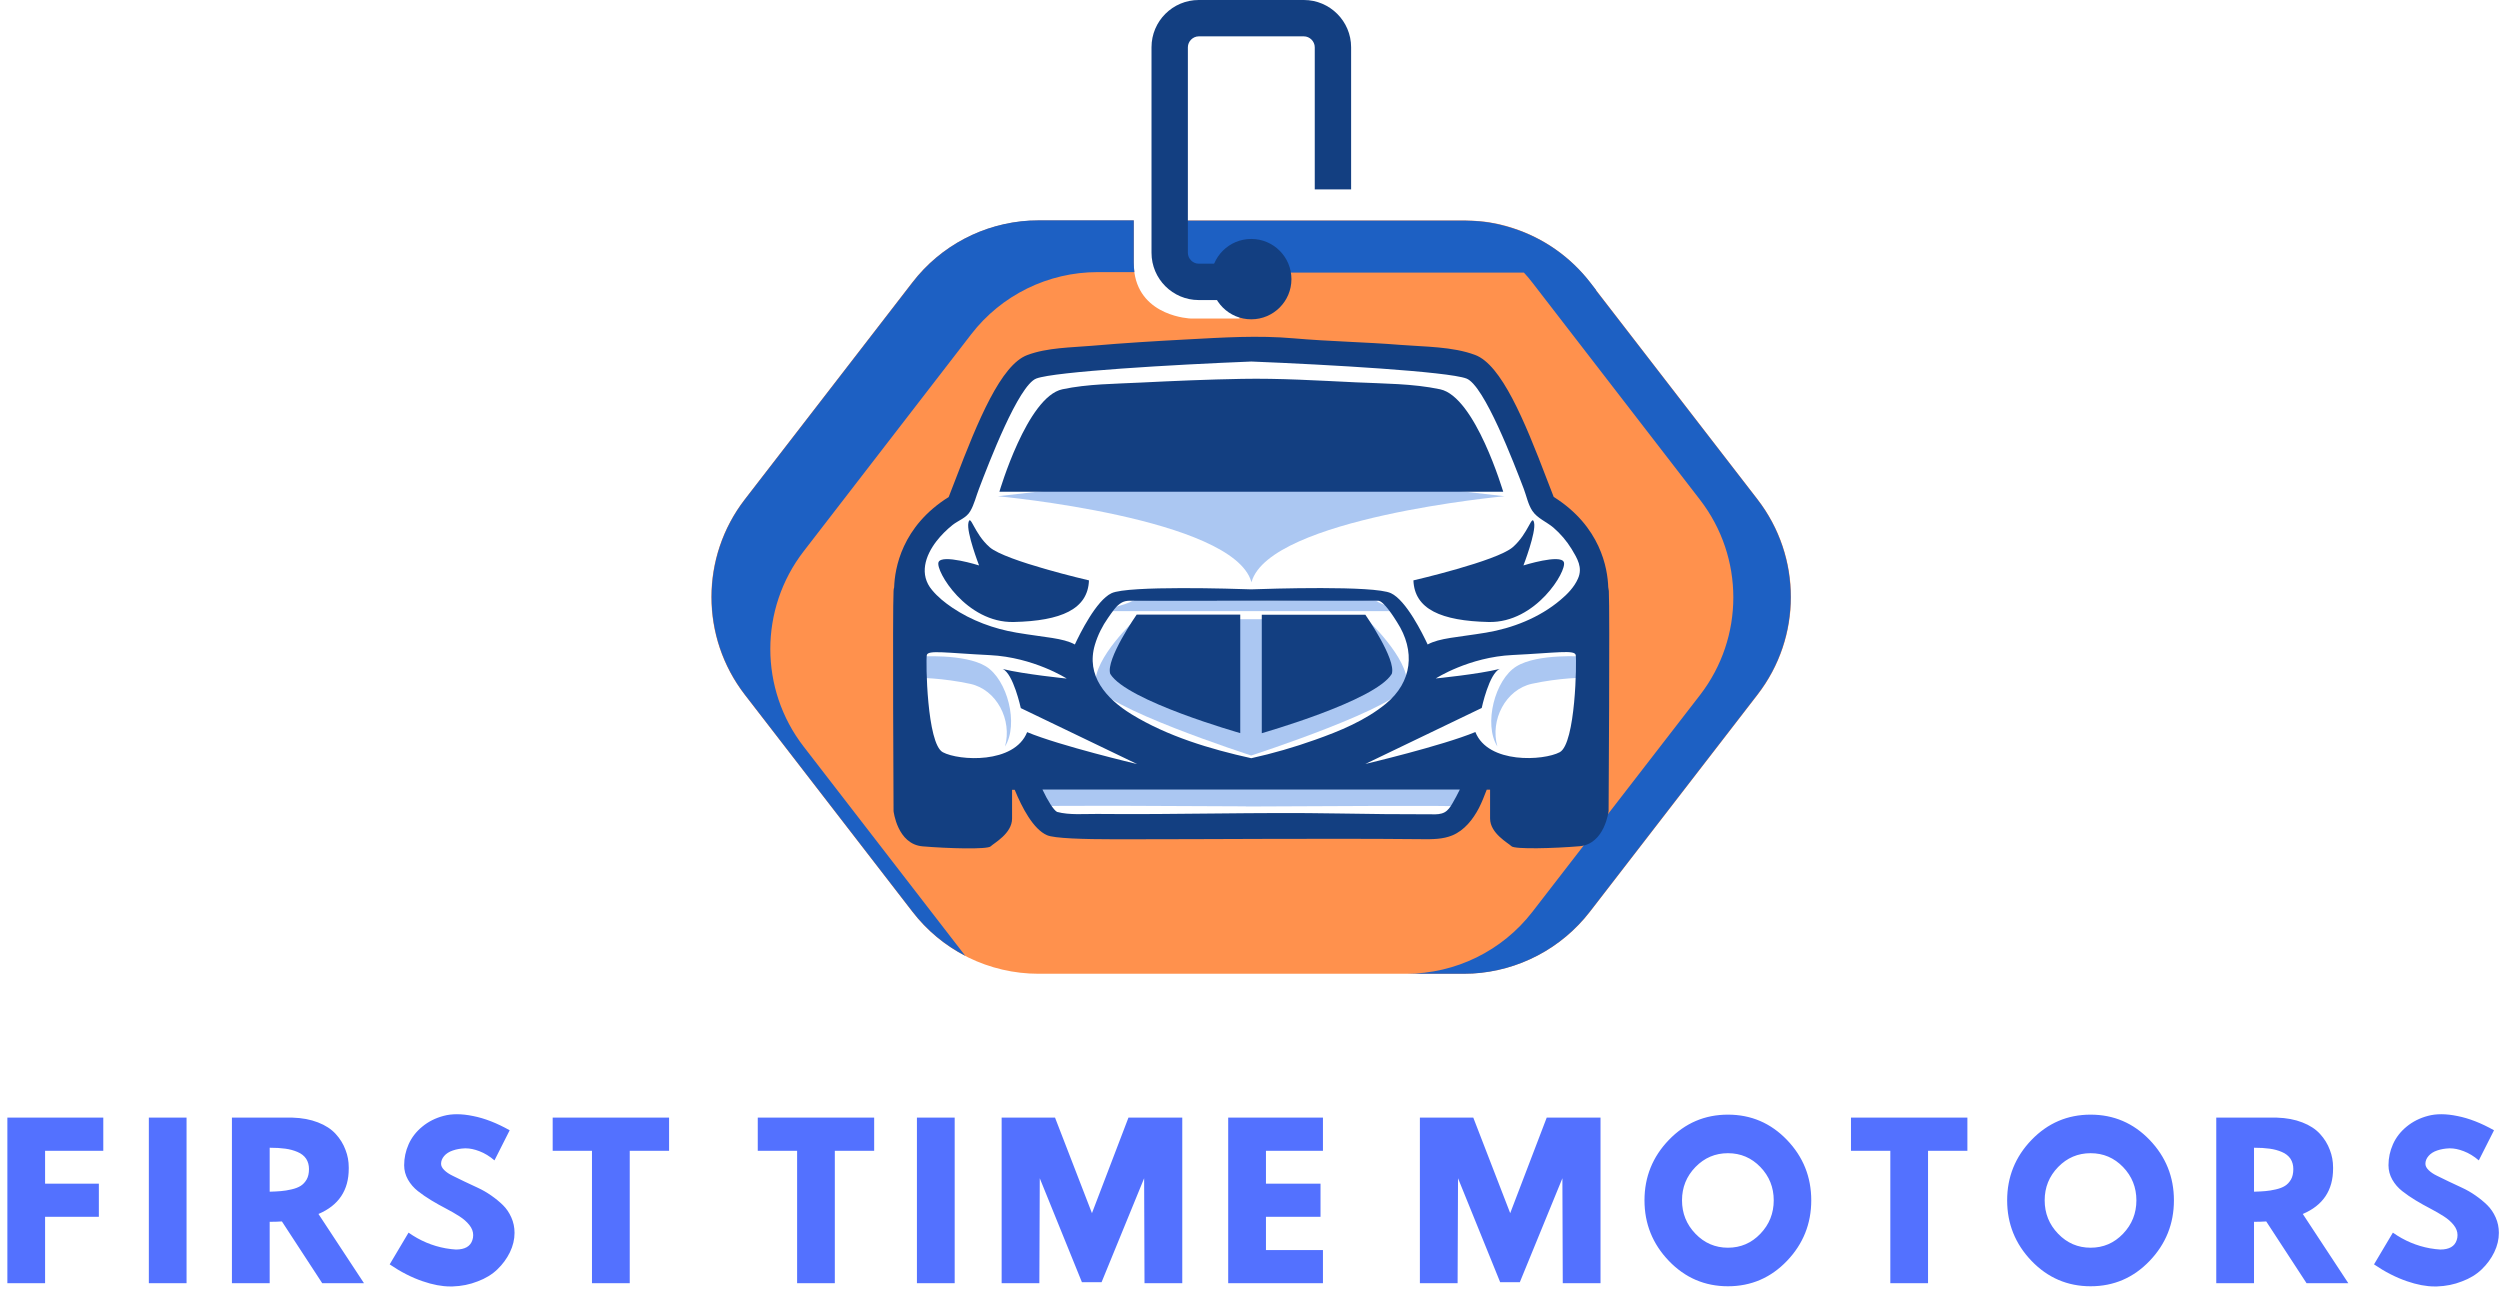 <svg width="294" height="152" viewBox="0 0 294 152" fill="none" xmlns="http://www.w3.org/2000/svg">
<path d="M206.705 58.737L187.691 34.111L186.988 33.197C184.667 30.187 181.517 27.993 177.987 26.84C177.958 26.826 177.93 26.812 177.902 26.812C177.762 26.769 177.635 26.727 177.494 26.685C177.466 26.671 177.424 26.657 177.396 26.657C177.255 26.615 177.101 26.573 176.96 26.53C176.96 26.53 176.946 26.53 176.932 26.53C176.833 26.502 176.721 26.474 176.622 26.446C176.524 26.418 176.44 26.404 176.341 26.376C176.074 26.319 175.821 26.263 175.554 26.221C175.427 26.193 175.3 26.179 175.174 26.151C174.963 26.122 174.752 26.08 174.541 26.066C174.372 26.038 174.189 26.024 174.021 26.01C174.006 26.01 173.978 26.01 173.964 26.01C173.838 25.996 173.711 25.982 173.585 25.982C173.542 25.982 173.514 25.982 173.472 25.968C173.36 25.954 173.261 25.954 173.149 25.954C173.12 25.954 173.078 25.954 173.05 25.954C172.783 25.94 172.502 25.94 172.234 25.925C172.206 25.925 172.192 25.925 172.164 25.925H137.496C137.693 28.373 137.918 31.34 137.918 31.34C137.918 31.34 138.27 31.636 138.832 32.043C139.929 32.817 141.814 33.97 143.502 34.111C146.061 34.322 145.766 37.458 145.766 37.458H140.014C140.014 37.458 134.149 37.261 133.404 32.043C133.361 31.692 133.333 31.312 133.333 30.904V25.925H122.152C121.787 25.925 121.421 25.94 121.07 25.954C115.655 26.263 110.606 28.893 107.273 33.225L87.569 58.737C82.351 65.502 82.351 74.925 87.569 81.689L107.287 107.216C110.831 111.829 116.33 114.515 122.138 114.515H172.094C172.459 114.515 172.825 114.501 173.177 114.487C178.591 114.177 183.64 111.547 186.988 107.216L206.705 81.689C211.923 74.925 211.923 65.502 206.705 58.737ZM124.74 97.905L120.507 91.815L111.647 91.689C111.647 91.689 107.006 89.045 107.146 74.742C108.074 66.275 107.273 63.167 113.236 59.693C115.219 56.88 117.511 46.951 117.511 46.951C117.511 46.951 119.312 43.674 124.079 43.07C128.847 42.465 161.926 40.243 170.8 43.07C175.174 45.109 178.662 52.675 181.123 60.326C185.089 62.844 187.606 66.542 187.466 74.629C187.339 82.702 185.314 91.042 185.314 91.042L173.711 91.97C173.711 91.97 171.855 97.933 170.533 97.933C169.211 97.905 124.74 97.905 124.74 97.905Z" fill="#FF914D"/>
<path d="M133.347 25.912H122.166C121.801 25.912 121.435 25.926 121.084 25.94C115.669 26.249 110.634 28.893 107.315 33.211L87.597 58.737C82.379 65.502 82.379 74.925 87.597 81.689L107.315 107.216C109.003 109.41 111.126 111.168 113.517 112.405L94.503 87.793C89.285 81.043 89.285 71.606 94.503 64.841L114.22 39.301C117.764 34.702 123.263 32.001 129.072 32.001H133.404C133.361 31.65 133.333 31.27 133.333 30.862V25.912H133.347Z" fill="#1D60C3"/>
<path d="M206.677 58.737L187.648 34.097C187.663 34.111 187.677 34.111 187.691 34.125C187.705 34.139 187.719 34.139 187.733 34.153L187.016 33.225C184.681 30.215 181.531 28.021 177.987 26.868C177.958 26.854 177.93 26.84 177.902 26.84C177.761 26.798 177.635 26.755 177.494 26.713C177.466 26.699 177.424 26.685 177.396 26.685C177.255 26.643 177.1 26.601 176.96 26.558C176.96 26.558 176.946 26.558 176.932 26.558C176.833 26.53 176.721 26.502 176.622 26.474C176.524 26.446 176.439 26.432 176.341 26.404C175.567 26.221 174.766 26.094 173.964 26.024C173.838 26.01 173.711 25.996 173.584 25.996C173.416 25.982 173.233 25.968 173.064 25.968C172.797 25.954 172.516 25.954 172.248 25.94C172.22 25.94 172.206 25.94 172.178 25.94H137.496C137.693 28.387 137.918 31.354 137.918 31.354C137.918 31.354 138.27 31.65 138.832 32.057H179.055C179.112 32.057 179.154 32.057 179.21 32.057C179.562 32.437 179.899 32.831 180.209 33.239L199.926 58.779C205.144 65.544 205.144 74.967 199.926 81.732L180.223 107.216C176.664 111.829 171.18 114.515 165.357 114.515H172.094C172.459 114.515 172.825 114.501 173.177 114.487C178.591 114.177 183.626 111.533 186.959 107.216L206.677 81.675C211.895 74.925 211.895 65.502 206.677 58.737Z" fill="#1D60C3"/>
<path d="M115.95 78.37C113.433 76.823 108.004 77.217 108.004 77.217L107.427 79.777C107.807 79.636 111 79.749 114.108 80.424C117.216 81.099 119.058 84.685 118.186 87.793C119.832 85.163 118.468 79.931 115.95 78.37Z" fill="#ABC7F2"/>
<path d="M186.27 77.217C186.27 77.217 180.841 76.809 178.324 78.37C175.807 79.917 174.442 85.163 176.088 87.779C175.216 84.671 177.058 81.085 180.166 80.409C183.275 79.734 186.467 79.622 186.847 79.763L186.27 77.217Z" fill="#ABC7F2"/>
<path d="M150.506 71.873C155.175 71.873 164.837 71.873 164.837 71.873C164.837 71.873 162.221 71.001 161.925 70.706C161.686 70.466 152.362 70.621 149.141 70.677C145.091 70.621 133.39 70.452 133.094 70.706C132.729 71.001 129.438 71.873 129.438 71.873C129.438 71.873 142.489 71.873 148.058 71.873C149.493 71.873 150.421 71.873 150.506 71.873Z" fill="#ABC7F2"/>
<path d="M128.833 80.424C129.156 83.04 147.144 88.848 147.144 88.848C147.144 88.848 165.118 83.025 165.442 80.424C165.667 77.428 160.73 72.815 160.73 72.815H147.144H133.558C133.544 72.801 128.608 77.414 128.833 80.424Z" fill="#ABC7F2"/>
<path d="M146.511 92.434H120.62L121.871 94.839C122.209 94.685 141.378 94.797 146.511 94.825V94.839C146.511 94.839 146.736 94.839 147.144 94.839C147.552 94.839 147.777 94.839 147.777 94.839C152.91 94.811 172.08 94.699 172.417 94.853L173.669 92.448H147.763H146.511V92.434Z" fill="#ABC7F2"/>
<path d="M147.158 68.427C147.158 68.455 147.158 68.469 147.158 68.483C147.158 68.469 147.172 68.455 147.172 68.441C147.172 68.455 147.186 68.469 147.186 68.483C147.186 68.469 147.186 68.455 147.186 68.427C149.352 60.903 176.932 58.357 176.932 58.357L147.186 54.954H147.172H147.158L117.343 58.357C117.343 58.357 144.992 60.903 147.158 68.427Z" fill="#ABC7F2"/>
<path d="M113.886 61.474C113.633 62.599 115.138 66.495 115.138 66.495C115.138 66.495 110.75 65.116 110.37 66.115C109.99 67.114 113.633 73.273 119.216 73.147C124.8 73.02 127.936 71.642 128.063 68.253C128.063 68.253 118.274 65.988 116.389 64.357C114.519 62.725 114.139 60.349 113.886 61.474Z" fill="#133F81"/>
<path d="M189.199 69.505C189.185 69.35 189.157 69.195 189.129 69.055C189.058 66.861 188.243 61.91 182.715 58.436C182.504 57.916 182.237 57.227 181.942 56.439C179.242 49.351 176.555 42.895 173.475 41.742C170.817 40.744 167.526 40.786 164.727 40.561C160.536 40.223 156.303 40.153 152.126 39.787C147.949 39.422 143.8 39.689 139.623 39.914C135.91 40.111 132.183 40.336 128.47 40.659C126.009 40.87 123.154 40.87 120.806 41.756C117.726 42.91 115.039 49.365 112.339 56.453C112.044 57.227 111.776 57.93 111.566 58.45C106.038 61.91 105.223 66.861 105.152 69.069C105.11 69.209 105.082 69.35 105.082 69.519C104.955 71.783 105.082 95.382 105.082 95.382C105.082 95.382 105.518 99.278 108.5 99.531C111.481 99.784 116.136 99.911 116.502 99.531C116.882 99.151 119.019 98.026 119.019 96.268C119.019 94.51 119.019 92.879 119.019 92.879H119.329C120.187 94.975 121.523 97.534 123.14 98.223C123.984 98.589 127.289 98.701 131.34 98.701C143.322 98.701 155.291 98.575 167.259 98.687C168.454 98.701 169.692 98.701 170.803 98.237C172.21 97.647 173.222 96.367 173.925 95.017C174.277 94.328 174.558 93.596 174.84 92.865H175.233C175.233 92.865 175.233 94.496 175.233 96.254C175.233 98.012 177.371 99.137 177.751 99.517C178.13 99.897 182.772 99.77 185.753 99.517C188.735 99.264 189.171 95.368 189.171 95.368C189.171 95.368 189.325 71.769 189.199 69.505ZM110.876 88.463C108.992 87.464 108.865 77.662 108.992 77.043C109.118 76.41 111.256 76.79 116.404 77.043C121.551 77.296 125.447 79.799 125.447 79.799C125.447 79.799 120.426 79.293 117.908 78.674C119.16 79.181 120.046 83.273 120.046 83.273L133.73 89.855C133.73 89.855 124.687 87.717 120.792 86.1C119.287 89.869 112.761 89.475 110.876 88.463ZM147.415 70.644C150.903 70.644 154.404 70.644 157.892 70.644C159.285 70.644 160.677 70.644 162.069 70.644C162.73 70.644 164.01 72.711 164.291 73.161C166.485 76.551 166.078 80.221 162.969 82.767C160.565 84.736 157.555 85.974 154.658 87C152.211 87.872 149.693 88.603 147.147 89.166C142.324 88.097 137.289 86.592 133.055 83.99C130.088 82.162 127.669 79.462 128.766 75.805C129.103 74.68 129.638 73.611 130.313 72.655C130.763 72.036 131.227 71.234 131.93 70.855C132.479 70.559 133.083 70.658 133.688 70.658C135.024 70.658 136.346 70.658 137.682 70.658C140.917 70.644 144.166 70.644 147.415 70.644ZM170.803 94.482C170.564 94.89 170.297 95.298 169.889 95.523C169.453 95.762 168.933 95.776 168.44 95.762C164.727 95.762 161.001 95.734 157.288 95.664C147.865 95.495 138.442 95.818 129.019 95.72C127.528 95.706 125.77 95.875 124.308 95.481C123.9 95.256 123.239 94.215 122.592 92.851H146.894H147.429H171.675C171.394 93.413 171.113 93.962 170.803 94.482ZM183.419 88.463C181.534 89.461 175.008 89.869 173.503 86.086C169.608 87.703 160.565 89.841 160.565 89.841L174.249 83.259C174.249 83.259 175.121 79.166 176.387 78.66C173.869 79.293 168.848 79.785 168.848 79.785C168.848 79.785 172.744 77.268 177.891 77.029C183.039 76.776 185.177 76.396 185.303 77.029C185.43 77.676 185.303 87.464 183.419 88.463ZM174.755 74.399C171.352 74.961 169.312 75.018 167.892 75.791C167.315 74.553 165.374 70.602 163.574 69.758C161.605 68.829 149.116 69.237 147.147 69.308C145.164 69.237 132.676 68.844 130.721 69.758C128.921 70.602 126.98 74.553 126.403 75.791C124.997 75.018 122.943 74.975 119.54 74.399C116.868 73.949 114.238 72.978 111.987 71.46C111.115 70.869 110.286 70.208 109.611 69.392C108.078 67.578 108.795 65.37 110.131 63.64C110.679 62.937 111.312 62.304 112.016 61.741C112.705 61.193 113.633 60.925 114.097 60.124C114.561 59.35 114.8 58.324 115.124 57.494C116.277 54.47 119.779 45.3 121.874 44.513C124.04 43.697 138.006 42.881 147.162 42.516C156.317 42.881 170.283 43.697 172.449 44.513C174.544 45.3 178.046 54.484 179.199 57.494C179.523 58.352 179.692 59.294 180.198 60.068C180.775 60.954 181.9 61.376 182.687 62.051C183.517 62.768 184.248 63.626 184.825 64.568C185.5 65.693 186.147 66.748 185.57 68.042C185.134 69.04 184.333 69.87 183.503 70.559C181.042 72.641 177.877 73.879 174.755 74.399Z" fill="#133F81"/>
<path d="M169.354 45.779C166.148 45.103 162.716 45.117 159.467 44.963C154.995 44.752 150.495 44.471 146.022 44.555C142.056 44.625 138.09 44.794 134.124 44.991C131.1 45.146 127.922 45.146 124.94 45.779C120.791 46.65 117.529 57.831 117.529 57.831H145.91H148.399H176.78C176.766 57.831 173.503 46.65 169.354 45.779Z" fill="#133F81"/>
<path d="M179.157 66.495C179.157 66.495 180.662 62.599 180.409 61.474C180.156 60.349 179.776 62.725 177.891 64.357C176.007 65.988 166.218 68.253 166.218 68.253C166.345 71.642 169.481 73.02 175.065 73.147C180.648 73.273 184.291 67.114 183.911 66.115C183.545 65.116 179.157 66.495 179.157 66.495Z" fill="#133F81"/>
<path d="M163.673 79.251C164.235 77.549 160.564 72.289 160.564 72.289H148.385V86.227C148.385 86.212 161.732 82.443 163.673 79.251Z" fill="#133F81"/>
<path d="M130.566 79.251C132.507 82.443 145.854 86.213 145.854 86.213V72.275H133.674C133.674 72.275 130.003 77.549 130.566 79.251Z" fill="#133F81"/>
<path d="M153.336 0H140.973C137.907 0 135.418 2.489 135.418 5.555V29.731C135.418 32.797 137.907 35.287 140.973 35.287H146.726C146.599 34.021 146.458 32.516 146.36 31.011H140.973C140.284 31.011 139.694 30.421 139.694 29.731V5.555C139.694 4.866 140.284 4.275 140.973 4.275H153.336C154.025 4.275 154.615 4.866 154.615 5.555V22.277H158.891V5.555C158.891 2.489 156.388 0 153.336 0Z" fill="#133F81"/>
<path d="M147.147 37.551C149.757 37.551 151.873 35.435 151.873 32.826C151.873 30.216 149.757 28.1 147.147 28.1C144.538 28.1 142.422 30.216 142.422 32.826C142.422 35.435 144.538 37.551 147.147 37.551Z" fill="#133F81"/>
<path d="M5.302 150.908H0.867V131.433H12.147V135.331H5.302V139.2H11.626V143.097H5.302V150.908ZM21.939 150.908H17.504V131.433H21.939V150.908ZM31.715 150.908H27.274V131.433H34.405C35.521 131.466 36.516 131.653 37.391 131.993C38.262 132.33 38.957 132.782 39.476 133.349C39.996 133.916 40.382 134.546 40.635 135.237C40.887 135.881 41.013 136.566 41.013 137.29C41.013 137.338 41.013 137.385 41.013 137.433C41.013 139.98 39.826 141.756 37.451 142.763L42.808 150.908H37.896L33.153 143.641C32.729 143.67 32.249 143.685 31.715 143.685V150.908ZM31.715 134.974V140.144C32.235 140.13 32.679 140.106 33.049 140.073C33.419 140.044 33.827 139.978 34.273 139.875C34.723 139.773 35.085 139.634 35.36 139.458C35.634 139.286 35.867 139.039 36.057 138.717C36.243 138.395 36.337 137.982 36.337 137.477C36.337 137.023 36.227 136.622 36.007 136.275C35.773 135.927 35.435 135.66 34.992 135.473C34.553 135.283 34.074 135.153 33.554 135.084C33.034 135.01 32.421 134.974 31.715 134.974ZM45.827 148.691L48.045 144.958C49.384 145.902 50.84 146.517 52.414 146.802C52.868 146.879 53.268 146.927 53.616 146.945C54.67 146.945 55.316 146.574 55.554 145.831C55.616 145.659 55.647 145.463 55.647 145.244C55.647 144.834 55.497 144.44 55.197 144.063C54.897 143.687 54.507 143.344 54.028 143.037C53.548 142.73 53.021 142.426 52.447 142.126C51.872 141.829 51.298 141.507 50.723 141.16C50.149 140.812 49.622 140.45 49.142 140.073C48.663 139.696 48.273 139.244 47.973 138.717C47.677 138.19 47.529 137.629 47.529 137.032C47.529 136.18 47.704 135.356 48.056 134.562C48.411 133.768 48.943 133.08 49.653 132.498C50.374 131.902 51.215 131.477 52.178 131.225C52.65 131.097 53.169 131.033 53.737 131.033C54.319 131.033 54.955 131.104 55.647 131.247C57.001 131.514 58.432 132.072 59.939 132.921L58.15 136.461C57.583 135.975 56.992 135.614 56.377 135.38C55.795 135.157 55.261 135.045 54.774 135.045C54.741 135.045 54.71 135.045 54.681 135.045C54.161 135.063 53.684 135.148 53.248 135.298C52.816 135.444 52.478 135.66 52.233 135.945C51.991 136.227 51.87 136.533 51.87 136.862C51.87 137.114 51.997 137.363 52.249 137.608C52.498 137.854 52.824 138.073 53.226 138.267C53.629 138.465 54.09 138.69 54.609 138.942C55.129 139.195 55.656 139.442 56.19 139.683C56.724 139.928 57.252 140.232 57.771 140.594C58.291 140.957 58.75 141.334 59.149 141.725C59.551 142.12 59.879 142.602 60.131 143.169C60.384 143.732 60.51 144.338 60.51 144.986C60.51 145.754 60.329 146.513 59.967 147.264C59.604 148.01 59.112 148.682 58.49 149.278C57.868 149.878 57.092 150.35 56.163 150.694C55.252 151.056 54.269 151.254 53.215 151.287C53.12 151.287 53.034 151.287 52.957 151.287C51.966 151.287 50.879 151.082 49.697 150.672C48.409 150.233 47.119 149.573 45.827 148.691ZM69.616 135.331H64.995V131.433H78.684V135.331H74.057V150.908H69.616V135.331ZM93.74 135.331H89.113V131.433H102.802V135.331H98.175V150.908H93.74V135.331ZM112.271 150.908H107.83V131.433H112.271V150.908ZM122.228 150.908H117.793V131.433H124.072L128.414 142.669L132.706 131.433H139.035V150.908H134.594L134.55 138.564L129.545 150.787H127.234L122.277 138.564L122.228 150.908ZM155.579 150.908H144.436V131.433H155.579V135.331H148.877V139.2H155.293V143.097H148.877V147.011H155.579V150.908ZM171.414 150.908H166.979V131.433H173.259L177.6 142.669L181.893 131.433H188.221V150.908H183.781L183.737 138.564L178.731 150.787H176.42L171.464 138.564L171.414 150.908ZM196.257 148.279C194.347 146.288 193.392 143.915 193.392 141.16C193.392 138.408 194.347 136.04 196.257 134.057C198.167 132.074 200.484 131.082 203.206 131.082C205.929 131.082 208.243 132.074 210.15 134.057C212.053 136.04 213.004 138.408 213.004 141.16C213.004 143.915 212.053 146.288 210.15 148.279C208.243 150.27 205.929 151.265 203.206 151.265C200.484 151.265 198.167 150.27 196.257 148.279ZM199.386 137.241C198.332 138.328 197.805 139.634 197.805 141.16C197.805 142.686 198.332 143.996 199.386 145.09C200.44 146.184 201.713 146.731 203.206 146.731C204.703 146.731 205.975 146.184 207.021 145.09C208.068 143.996 208.591 142.686 208.591 141.16C208.591 139.634 208.068 138.328 207.021 137.241C205.975 136.158 204.703 135.616 203.206 135.616C201.713 135.616 200.44 136.158 199.386 137.241ZM222.302 135.331H217.675V131.433H231.365V135.331H226.737V150.908H222.302V135.331ZM238.906 148.279C236.996 146.288 236.041 143.915 236.041 141.16C236.041 138.408 236.996 136.04 238.906 134.057C240.82 132.074 243.137 131.082 245.855 131.082C248.578 131.082 250.892 132.074 252.799 134.057C254.702 136.04 255.653 138.408 255.653 141.16C255.653 143.915 254.702 146.288 252.799 148.279C250.892 150.27 248.578 151.265 245.855 151.265C243.137 151.265 240.82 150.27 238.906 148.279ZM242.035 137.241C240.981 138.328 240.454 139.634 240.454 141.16C240.454 142.686 240.981 143.996 242.035 145.09C243.089 146.184 244.362 146.731 245.855 146.731C247.352 146.731 248.624 146.184 249.67 145.09C250.717 143.996 251.24 142.686 251.24 141.16C251.24 139.634 250.717 138.328 249.67 137.241C248.624 136.158 247.352 135.616 245.855 135.616C244.362 135.616 243.089 136.158 242.035 137.241ZM265.072 150.908H260.632V131.433H267.762C268.878 131.466 269.873 131.653 270.748 131.993C271.619 132.33 272.314 132.782 272.834 133.349C273.353 133.916 273.739 134.546 273.992 135.237C274.244 135.881 274.37 136.566 274.37 137.29C274.37 137.338 274.37 137.385 274.37 137.433C274.37 139.98 273.183 141.756 270.808 142.763L276.165 150.908H271.253L266.51 143.641C266.086 143.67 265.606 143.685 265.072 143.685V150.908ZM265.072 134.974V140.144C265.592 140.13 266.036 140.106 266.406 140.073C266.776 140.044 267.184 139.978 267.63 139.875C268.08 139.773 268.442 139.634 268.717 139.458C268.991 139.286 269.224 139.039 269.414 138.717C269.601 138.395 269.694 137.982 269.694 137.477C269.694 137.023 269.584 136.622 269.365 136.275C269.13 135.927 268.792 135.66 268.349 135.473C267.91 135.283 267.431 135.153 266.911 135.084C266.391 135.01 265.778 134.974 265.072 134.974ZM279.184 148.691L281.402 144.958C282.741 145.902 284.197 146.517 285.771 146.802C286.225 146.879 286.625 146.927 286.973 146.945C288.027 146.945 288.673 146.574 288.911 145.831C288.973 145.659 289.004 145.463 289.004 145.244C289.004 144.834 288.854 144.44 288.554 144.063C288.254 143.687 287.864 143.344 287.385 143.037C286.905 142.73 286.378 142.426 285.804 142.126C285.229 141.829 284.655 141.507 284.08 141.16C283.506 140.812 282.979 140.45 282.5 140.073C282.02 139.696 281.63 139.244 281.33 138.717C281.034 138.19 280.886 137.629 280.886 137.032C280.886 136.18 281.061 135.356 281.413 134.562C281.768 133.768 282.3 133.08 283.01 132.498C283.731 131.902 284.573 131.477 285.535 131.225C286.007 131.097 286.527 131.033 287.094 131.033C287.676 131.033 288.312 131.104 289.004 131.247C290.358 131.514 291.789 132.072 293.296 132.921L291.507 136.461C290.94 135.975 290.349 135.614 289.734 135.38C289.152 135.157 288.618 135.045 288.131 135.045C288.098 135.045 288.067 135.045 288.038 135.045C287.518 135.063 287.041 135.148 286.605 135.298C286.174 135.444 285.837 135.66 285.595 135.945C285.35 136.227 285.228 136.533 285.228 136.862C285.228 137.114 285.354 137.363 285.606 137.608C285.855 137.854 286.181 138.073 286.583 138.267C286.986 138.465 287.447 138.69 287.967 138.942C288.486 139.195 289.013 139.442 289.547 139.683C290.082 139.928 290.609 140.232 291.128 140.594C291.648 140.957 292.107 141.334 292.506 141.725C292.908 142.12 293.236 142.602 293.488 143.169C293.741 143.732 293.867 144.338 293.867 144.986C293.867 145.754 293.686 146.513 293.324 147.264C292.962 148.01 292.469 148.682 291.847 149.278C291.225 149.878 290.449 150.35 289.52 150.694C288.609 151.056 287.626 151.254 286.572 151.287C286.477 151.287 286.391 151.287 286.314 151.287C285.323 151.287 284.236 151.082 283.054 150.672C281.766 150.233 280.476 149.573 279.184 148.691Z" fill="#5371FF"/>
</svg>

